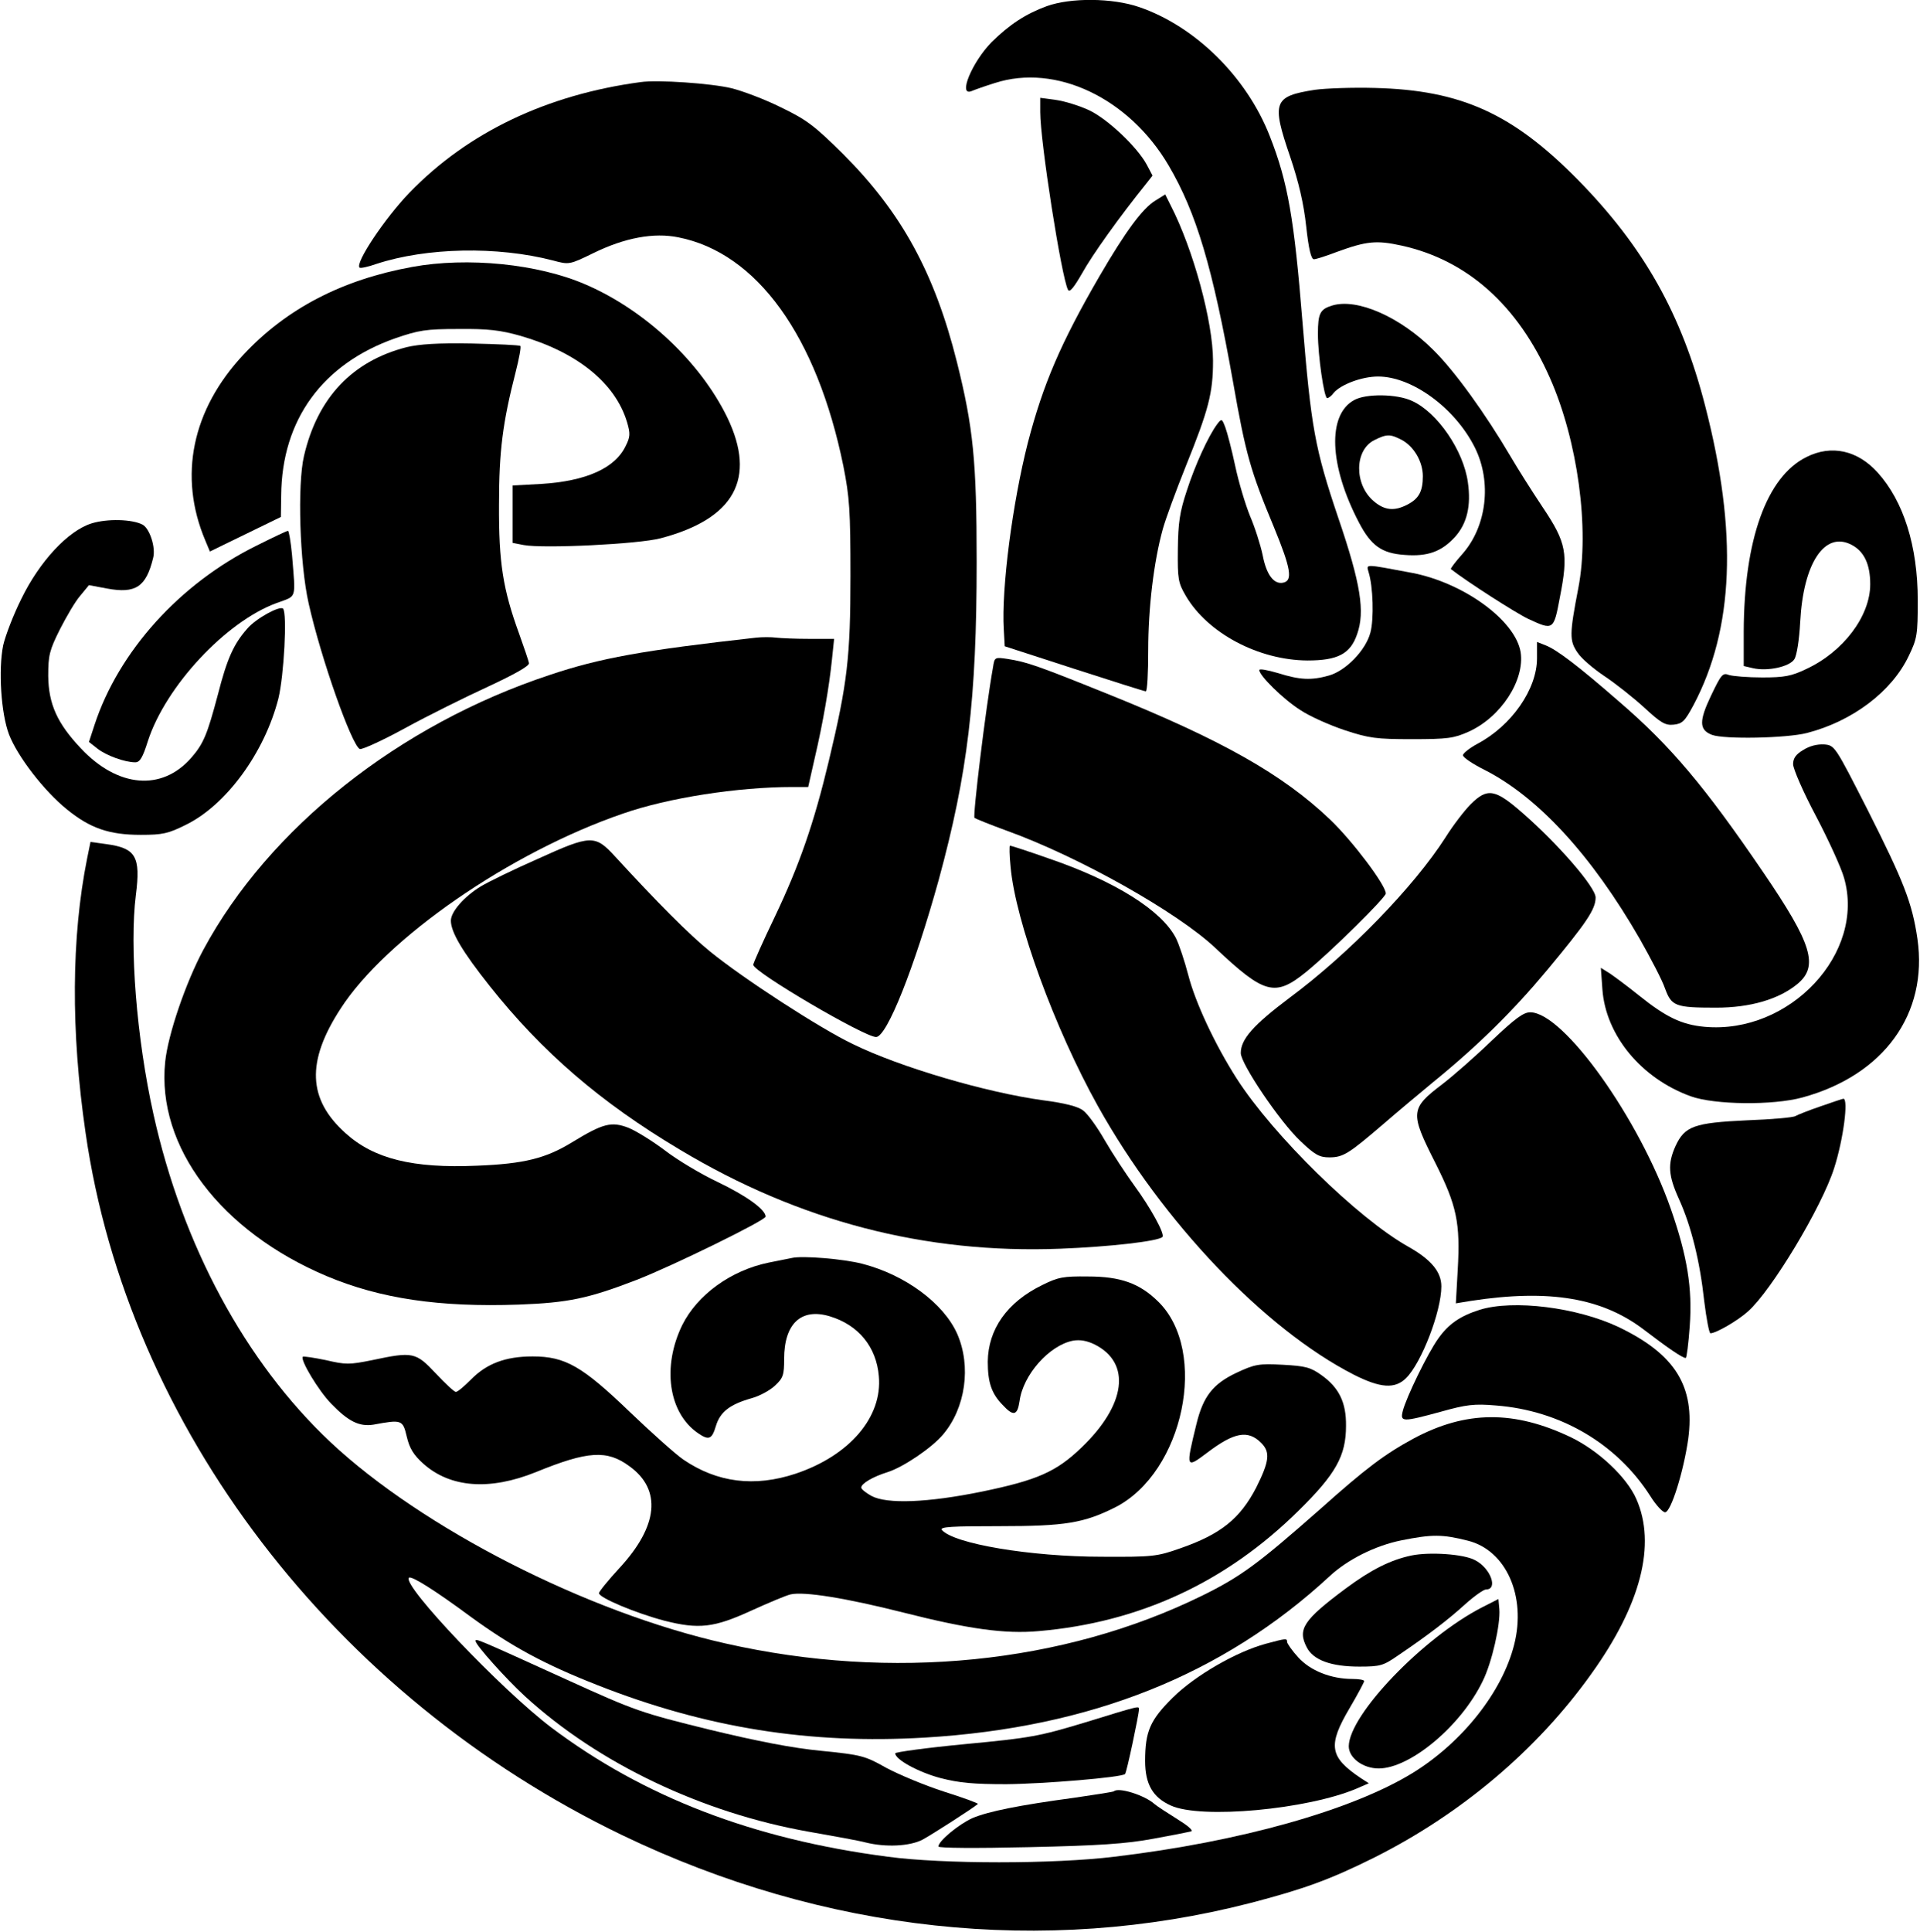 <?xml version="1.0" encoding="UTF-8" standalone="yes"?>
<svg version="1.0" xmlns="http://www.w3.org/2000/svg" width="621.451" height="625.189" viewBox="0 0 622 626" preserveAspectRatio="xMidYMid meet">
  <g transform="translate(0,626) scale(0.1,-0.1)" fill="#000000" stroke="none">
    <path d="M3391 6240 c-68 -25 -120 -59 -178 -116 -64 -65 -111 -178 -65 -159
9 4 43 16 75 26 198 64 435 -49 563 -267 90 -153 143 -331 209 -702 41 -234
57 -289 132 -469 56 -136 62 -175 30 -181 -30 -6 -54 26 -66 89 -7 33 -25 90
-41 127 -15 37 -37 110 -48 162 -11 52 -26 109 -32 125 -11 29 -12 30 -27 10
-28 -38 -71 -131 -98 -215 -23 -69 -28 -104 -29 -190 -1 -97 1 -108 26 -151
71 -121 236 -208 394 -209 98 0 139 21 161 85 26 73 12 163 -61 377 -76 225
-88 292 -116 634 -27 335 -47 453 -106 603 -75 192 -242 356 -423 418 -87 30
-222 31 -300 3z"/>
    <path d="M2075 5994 c-305 -41 -560 -163 -749 -358 -79 -82 -177 -228 -162
-243 2 -3 27 2 55 12 162 53 391 58 572 11 52 -14 53 -14 131 24 102 50 196
67 275 51 255 -50 449 -320 535 -741 20 -101 23 -144 23 -355 0 -265 -10 -349
-70 -600 -48 -201 -95 -337 -175 -505 -39 -81 -70 -151 -70 -156 0 -23 360
-234 398 -234 35 0 124 224 203 509 94 345 123 586 123 1031 0 326 -11 435
-64 647 -73 291 -181 486 -369 674 -93 92 -118 111 -201 151 -52 26 -124 53
-160 62 -66 16 -240 28 -295 20z"/>
    <path d="M4260 5969 c-134 -21 -141 -39 -80 -217 28 -83 44 -152 52 -226 8
-73 16 -106 25 -106 7 0 41 11 75 24 96 35 128 38 210 20 212 -47 376 -193
480 -429 90 -203 129 -489 92 -680 -29 -150 -29 -171 -3 -209 12 -19 52 -53
88 -77 36 -24 94 -70 129 -102 53 -49 68 -58 95 -55 28 3 36 11 64 63 131 247
144 560 38 970 -77 299 -199 515 -413 733 -211 214 -378 290 -657 297 -71 2
-159 -1 -195 -6z"/>
    <path d="M3370 5897 c0 -96 69 -536 90 -576 5 -10 19 7 46 54 32 58 122 184
206 288 l22 28 -19 36 c-31 57 -127 148 -187 176 -30 14 -78 29 -106 33 l-52
7 0 -46z"/>
    <path d="M3743 5610 c-41 -25 -96 -99 -181 -245 -126 -217 -183 -351 -232
-539 -50 -196 -86 -473 -78 -606 l3 -54 225 -73 c124 -40 228 -73 232 -73 5 0
8 60 8 133 0 137 18 287 47 392 9 33 43 125 75 205 74 183 88 237 88 341 0
126 -64 361 -137 503 l-18 36 -32 -20z"/>
    <path d="M1334 5395 c-225 -41 -406 -134 -546 -284 -167 -178 -212 -394 -124
-602 l15 -36 115 56 115 56 1 70 c2 245 134 426 370 509 76 26 98 30 205 30
96 1 136 -4 200 -22 184 -53 308 -153 346 -280 11 -37 10 -48 -4 -76 -34 -73
-129 -115 -274 -124 l-93 -5 0 -93 0 -93 36 -7 c65 -12 373 3 444 22 239 63
311 193 216 391 -87 179 -266 348 -459 431 -154 67 -383 90 -563 57z"/>
    <path d="M4316 5270 c-39 -12 -46 -25 -46 -92 0 -70 20 -208 30 -208 4 0 14 7
21 17 23 27 91 53 144 53 110 0 250 -102 314 -231 55 -111 38 -254 -40 -343
-23 -26 -40 -48 -38 -50 51 -40 210 -142 250 -161 82 -38 83 -38 103 69 28
142 22 177 -56 293 -36 54 -82 127 -103 163 -83 141 -182 278 -251 346 -107
107 -247 169 -328 144z"/>
    <path d="M1316 5135 c-175 -45 -288 -163 -332 -352 -22 -93 -14 -350 15 -478
40 -179 140 -461 166 -472 8 -2 74 28 147 68 73 40 194 100 268 134 86 40 134
67 133 76 -1 8 -16 51 -32 96 -52 143 -66 229 -65 418 0 174 12 266 54 430 11
43 18 81 15 84 -3 3 -74 6 -158 8 -109 2 -169 -2 -211 -12z"/>
    <path d="M4388 4964 c-88 -47 -82 -212 15 -397 39 -75 74 -100 148 -105 75 -6
120 11 163 58 39 43 53 101 42 177 -14 103 -99 227 -181 264 -49 23 -149 24
-187 3z m153 -129 c40 -21 69 -71 69 -118 0 -49 -13 -73 -50 -92 -42 -22 -74
-19 -109 11 -64 54 -63 166 2 198 40 20 51 20 88 1z"/>
    <path d="M5853 4779 c-129 -64 -202 -268 -203 -566 l0 -111 30 -7 c48 -11 119
5 134 29 8 12 16 64 19 121 10 190 79 295 166 250 41 -21 61 -63 61 -128 0
-103 -87 -219 -208 -275 -48 -23 -71 -27 -142 -27 -47 0 -95 4 -108 8 -20 8
-25 2 -58 -67 -39 -82 -39 -111 3 -127 39 -15 242 -11 308 6 147 38 275 134
330 250 27 56 29 68 29 180 0 176 -46 321 -130 414 -65 72 -150 91 -231 50z"/>
    <path d="M295 4564 c-76 -24 -168 -123 -227 -244 -26 -52 -52 -120 -59 -151
-16 -79 -7 -221 19 -289 28 -72 114 -183 187 -242 76 -62 138 -83 240 -83 71
0 89 4 147 33 130 64 254 233 299 409 18 74 29 276 15 291 -11 10 -88 -32
-116 -65 -44 -50 -65 -96 -95 -213 -35 -132 -47 -160 -87 -206 -95 -108 -237
-96 -356 30 -78 82 -106 145 -107 236 0 67 4 83 38 151 21 41 50 91 66 109
l28 34 59 -11 c92 -17 126 5 149 99 9 34 -11 95 -34 108 -34 18 -115 20 -166
4z"/>
    <path d="M830 4492 c-249 -123 -447 -343 -525 -581 l-18 -55 28 -22 c28 -22
88 -44 122 -44 15 0 24 15 41 69 58 178 253 387 417 447 67 25 62 8 50 157 -4
42 -10 77 -13 77 -4 0 -50 -22 -102 -48z"/>
    <path d="M4434 4407 c15 -47 18 -153 6 -197 -15 -57 -80 -124 -135 -139 -57
-16 -94 -14 -164 8 -34 10 -61 15 -61 10 0 -18 77 -94 132 -129 31 -21 97 -50
145 -66 79 -26 102 -29 218 -29 116 0 136 3 183 24 105 47 183 167 169 258
-17 103 -185 225 -353 257 -155 29 -147 29 -140 3z"/>
    <path d="M2450 4194 c-367 -41 -506 -66 -670 -121 -487 -161 -910 -496 -1122
-890 -57 -106 -115 -275 -124 -364 -28 -274 180 -549 524 -694 174 -73 365
-101 622 -92 159 6 224 19 382 80 118 46 418 193 418 205 0 23 -63 68 -155
112 -55 26 -132 72 -172 103 -40 30 -93 63 -118 73 -55 21 -82 14 -182 -47
-85 -52 -155 -70 -309 -76 -207 -9 -333 22 -425 105 -123 110 -128 232 -17
403 147 229 551 508 916 633 146 51 372 86 549 86 l51 0 21 93 c27 115 47 232
56 320 l7 67 -80 0 c-44 0 -92 2 -108 4 -16 2 -45 2 -64 0z"/>
    <path d="M4980 4127 c0 -100 -82 -218 -193 -277 -26 -14 -47 -31 -47 -37 0 -7
31 -28 69 -47 174 -88 348 -277 504 -548 35 -62 73 -134 82 -161 21 -57 33
-62 165 -62 111 0 203 27 263 76 71 58 49 130 -110 363 -190 279 -301 410
-466 552 -133 116 -203 169 -239 183 l-28 11 0 -53z"/>
    <path d="M3217 4098 c-24 -134 -66 -482 -60 -488 4 -3 51 -22 103 -41 236 -85
555 -265 677 -380 160 -151 194 -160 295 -78 82 67 258 241 258 254 0 27 -107
169 -180 239 -154 147 -352 259 -725 409 -226 91 -258 102 -321 112 -41 6 -42
6 -47 -27z"/>
    <path d="M5843 3830 c-24 -14 -33 -27 -33 -46 0 -15 33 -91 74 -168 41 -78 82
-168 91 -200 71 -244 -176 -508 -452 -483 -75 7 -126 32 -213 102 -36 29 -78
60 -94 71 l-29 18 5 -70 c11 -149 126 -288 286 -346 77 -28 267 -30 362 -4
264 72 408 271 373 514 -17 117 -45 187 -161 417 -107 210 -107 210 -142 213
-22 1 -47 -5 -67 -18z"/>
    <path d="M4765 3654 c-20 -20 -57 -68 -82 -108 -102 -159 -311 -375 -505 -519
-117 -88 -158 -134 -158 -179 0 -35 127 -223 193 -285 47 -45 62 -53 94 -53
45 0 63 12 174 107 46 40 118 100 159 134 149 121 263 234 373 366 128 154
157 197 157 235 0 33 -121 173 -237 274 -89 78 -114 82 -168 28z"/>
    <path d="M1739 3476 c-75 -33 -157 -73 -182 -88 -54 -33 -97 -82 -97 -111 0
-37 37 -100 126 -212 169 -213 359 -377 616 -530 387 -232 795 -338 1233 -321
157 6 317 24 331 38 9 9 -39 96 -92 168 -26 36 -69 101 -94 144 -25 44 -57 88
-71 98 -17 13 -60 24 -130 33 -183 25 -463 107 -616 182 -107 51 -355 212
-463 300 -69 56 -173 161 -307 307 -66 72 -78 72 -254 -8z"/>
    <path d="M281 3478 c-51 -255 -53 -558 -5 -888 137 -953 805 -1826 1739 -2276
655 -315 1368 -392 2036 -220 173 45 258 76 399 146 284 142 530 350 705 595
162 225 212 421 147 568 -31 71 -123 157 -212 200 -184 88 -340 87 -510 -4
-94 -51 -154 -96 -303 -229 -201 -177 -256 -218 -382 -280 -450 -221 -1006
-277 -1545 -155 -450 101 -984 374 -1281 653 -275 259 -479 637 -573 1062 -55
247 -78 543 -57 710 16 125 0 152 -96 165 l-51 7 -11 -54z m4475 -2210 c124
-31 190 -180 150 -337 -39 -154 -168 -316 -328 -415 -196 -121 -562 -224 -968
-272 -195 -24 -556 -24 -734 0 -437 57 -792 194 -1091 419 -161 122 -484 461
-461 485 8 7 82 -39 201 -127 132 -96 237 -153 410 -221 353 -139 689 -192
1061 -170 538 32 967 204 1312 523 58 54 148 99 232 116 100 20 133 20 216 -1z"/>
    <path d="M4573 1220 c-67 -14 -131 -46 -213 -107 -137 -102 -157 -132 -126
-191 21 -41 79 -62 170 -62 69 0 78 3 127 37 96 65 161 115 215 164 30 27 61
49 69 49 40 0 14 70 -36 95 -37 20 -148 27 -206 15z"/>
    <path d="M4802 1052 c-191 -98 -431 -348 -432 -450 0 -38 46 -72 97 -72 102 0
267 138 337 283 30 60 58 185 54 233 l-3 33 -53 -27z"/>
    <path d="M1540 943 c0 -13 101 -125 160 -179 238 -218 575 -378 920 -439 80
-14 163 -29 185 -35 65 -16 142 -12 183 9 30 16 167 104 180 116 2 2 -47 20
-110 40 -62 20 -146 55 -187 77 -69 39 -81 42 -210 55 -94 9 -207 31 -364 69
-219 54 -238 60 -460 161 -295 134 -297 135 -297 126z"/>
    <path d="M4101 934 c-96 -26 -229 -103 -301 -174 -74 -73 -90 -110 -90 -206 0
-75 25 -118 83 -144 98 -45 443 -13 603 55 l39 17 -25 16 c-103 69 -109 106
-37 228 26 44 47 84 47 87 0 4 -17 7 -38 7 -70 0 -137 27 -176 70 -20 22 -36
45 -36 50 0 12 -2 12 -69 -6z"/>
    <path d="M3515 679 c-149 -45 -176 -50 -387 -70 -126 -12 -228 -26 -228 -30 0
-20 75 -61 146 -80 62 -16 109 -20 214 -20 121 1 375 22 385 33 5 4 45 193 45
209 0 12 7 14 -175 -42z"/>
    <path d="M3609 456 c-2 -2 -60 -11 -129 -21 -178 -24 -278 -44 -330 -66 -44
-20 -110 -74 -110 -92 0 -5 120 -6 293 -2 228 5 316 11 402 27 61 11 116 22
124 24 8 3 -11 19 -45 40 -32 20 -66 42 -74 49 -31 28 -116 55 -131 41z"/>
    <path d="M3274 3451 c16 -177 143 -524 283 -775 210 -376 540 -722 829 -870
87 -44 134 -47 170 -11 50 50 114 216 114 297 0 47 -33 87 -108 129 -163 92
-436 359 -555 544 -71 111 -134 246 -157 335 -12 46 -30 100 -40 120 -46 90
-197 185 -414 259 -65 23 -121 41 -124 41 -2 0 -2 -31 2 -69z"/>
    <path d="M4832 2887 c-53 -51 -125 -114 -159 -140 -104 -79 -105 -92 -23 -254
70 -139 82 -195 73 -349 l-6 -107 49 8 c255 39 427 10 564 -96 72 -55 121 -89
132 -89 3 0 9 46 13 103 9 123 -8 227 -61 379 -102 293 -348 638 -456 638 -22
0 -49 -20 -126 -93z"/>
    <path d="M5898 2675 c-38 -13 -73 -27 -80 -31 -7 -5 -78 -11 -158 -14 -171 -8
-201 -19 -231 -83 -26 -58 -24 -95 11 -172 40 -88 68 -202 82 -331 7 -57 16
-104 20 -104 18 0 89 41 122 71 76 67 239 338 279 464 30 93 47 225 30 225 -5
-1 -38 -12 -75 -25z"/>
    <path d="M2565 2184 c-11 -2 -45 -9 -75 -15 -122 -25 -231 -104 -280 -202 -66
-135 -45 -284 50 -350 36 -25 46 -21 59 23 14 46 46 70 117 90 25 7 58 25 74
40 27 25 30 35 30 87 0 114 55 166 148 138 93 -28 151 -99 159 -194 12 -132
-94 -257 -270 -316 -133 -44 -254 -29 -364 46 -26 18 -104 88 -173 154 -154
148 -209 180 -315 180 -88 0 -149 -23 -200 -75 -22 -22 -43 -40 -49 -40 -5 0
-34 27 -65 60 -65 69 -74 71 -206 43 -74 -15 -86 -15 -150 0 -39 8 -72 13 -75
11 -9 -10 51 -110 92 -152 56 -58 91 -75 137 -68 92 17 95 16 108 -39 9 -38
22 -59 53 -87 88 -79 216 -88 365 -28 169 69 231 73 304 19 105 -76 93 -194
-33 -330 -36 -39 -66 -76 -66 -81 0 -15 120 -65 211 -89 113 -29 162 -23 284
33 55 25 112 49 126 52 44 10 180 -12 366 -59 209 -53 329 -70 438 -60 326 28
607 158 842 390 121 119 154 178 154 275 1 76 -23 124 -79 164 -36 26 -53 30
-126 34 -78 4 -90 2 -150 -26 -76 -36 -108 -76 -130 -167 -35 -143 -34 -144
35 -92 87 66 132 75 175 32 30 -30 27 -59 -16 -145 -52 -100 -114 -151 -247
-197 -74 -26 -88 -28 -253 -27 -231 0 -481 42 -519 87 -7 10 34 12 187 12 213
0 273 10 375 61 222 113 304 506 139 667 -60 59 -122 81 -227 81 -80 1 -97 -2
-149 -28 -113 -55 -175 -143 -176 -248 0 -67 12 -103 48 -140 35 -38 48 -35
55 12 11 85 96 181 173 196 23 4 45 0 70 -12 120 -60 102 -196 -42 -334 -82
-79 -144 -106 -323 -143 -176 -36 -308 -41 -358 -14 -18 10 -33 22 -33 27 0
13 37 35 85 50 51 16 144 79 180 122 73 86 92 221 46 326 -44 99 -168 191
-307 227 -61 16 -195 27 -229 19z"/>
    <path d="M4794 2016 c-63 -20 -101 -46 -134 -93 -34 -47 -104 -191 -115 -235
-9 -36 -1 -36 124 -2 82 23 108 26 178 20 208 -16 391 -123 500 -293 18 -29
40 -53 48 -53 19 0 60 132 75 237 23 171 -42 275 -225 363 -135 64 -342 90
-451 56z"/>
  </g>
</svg>